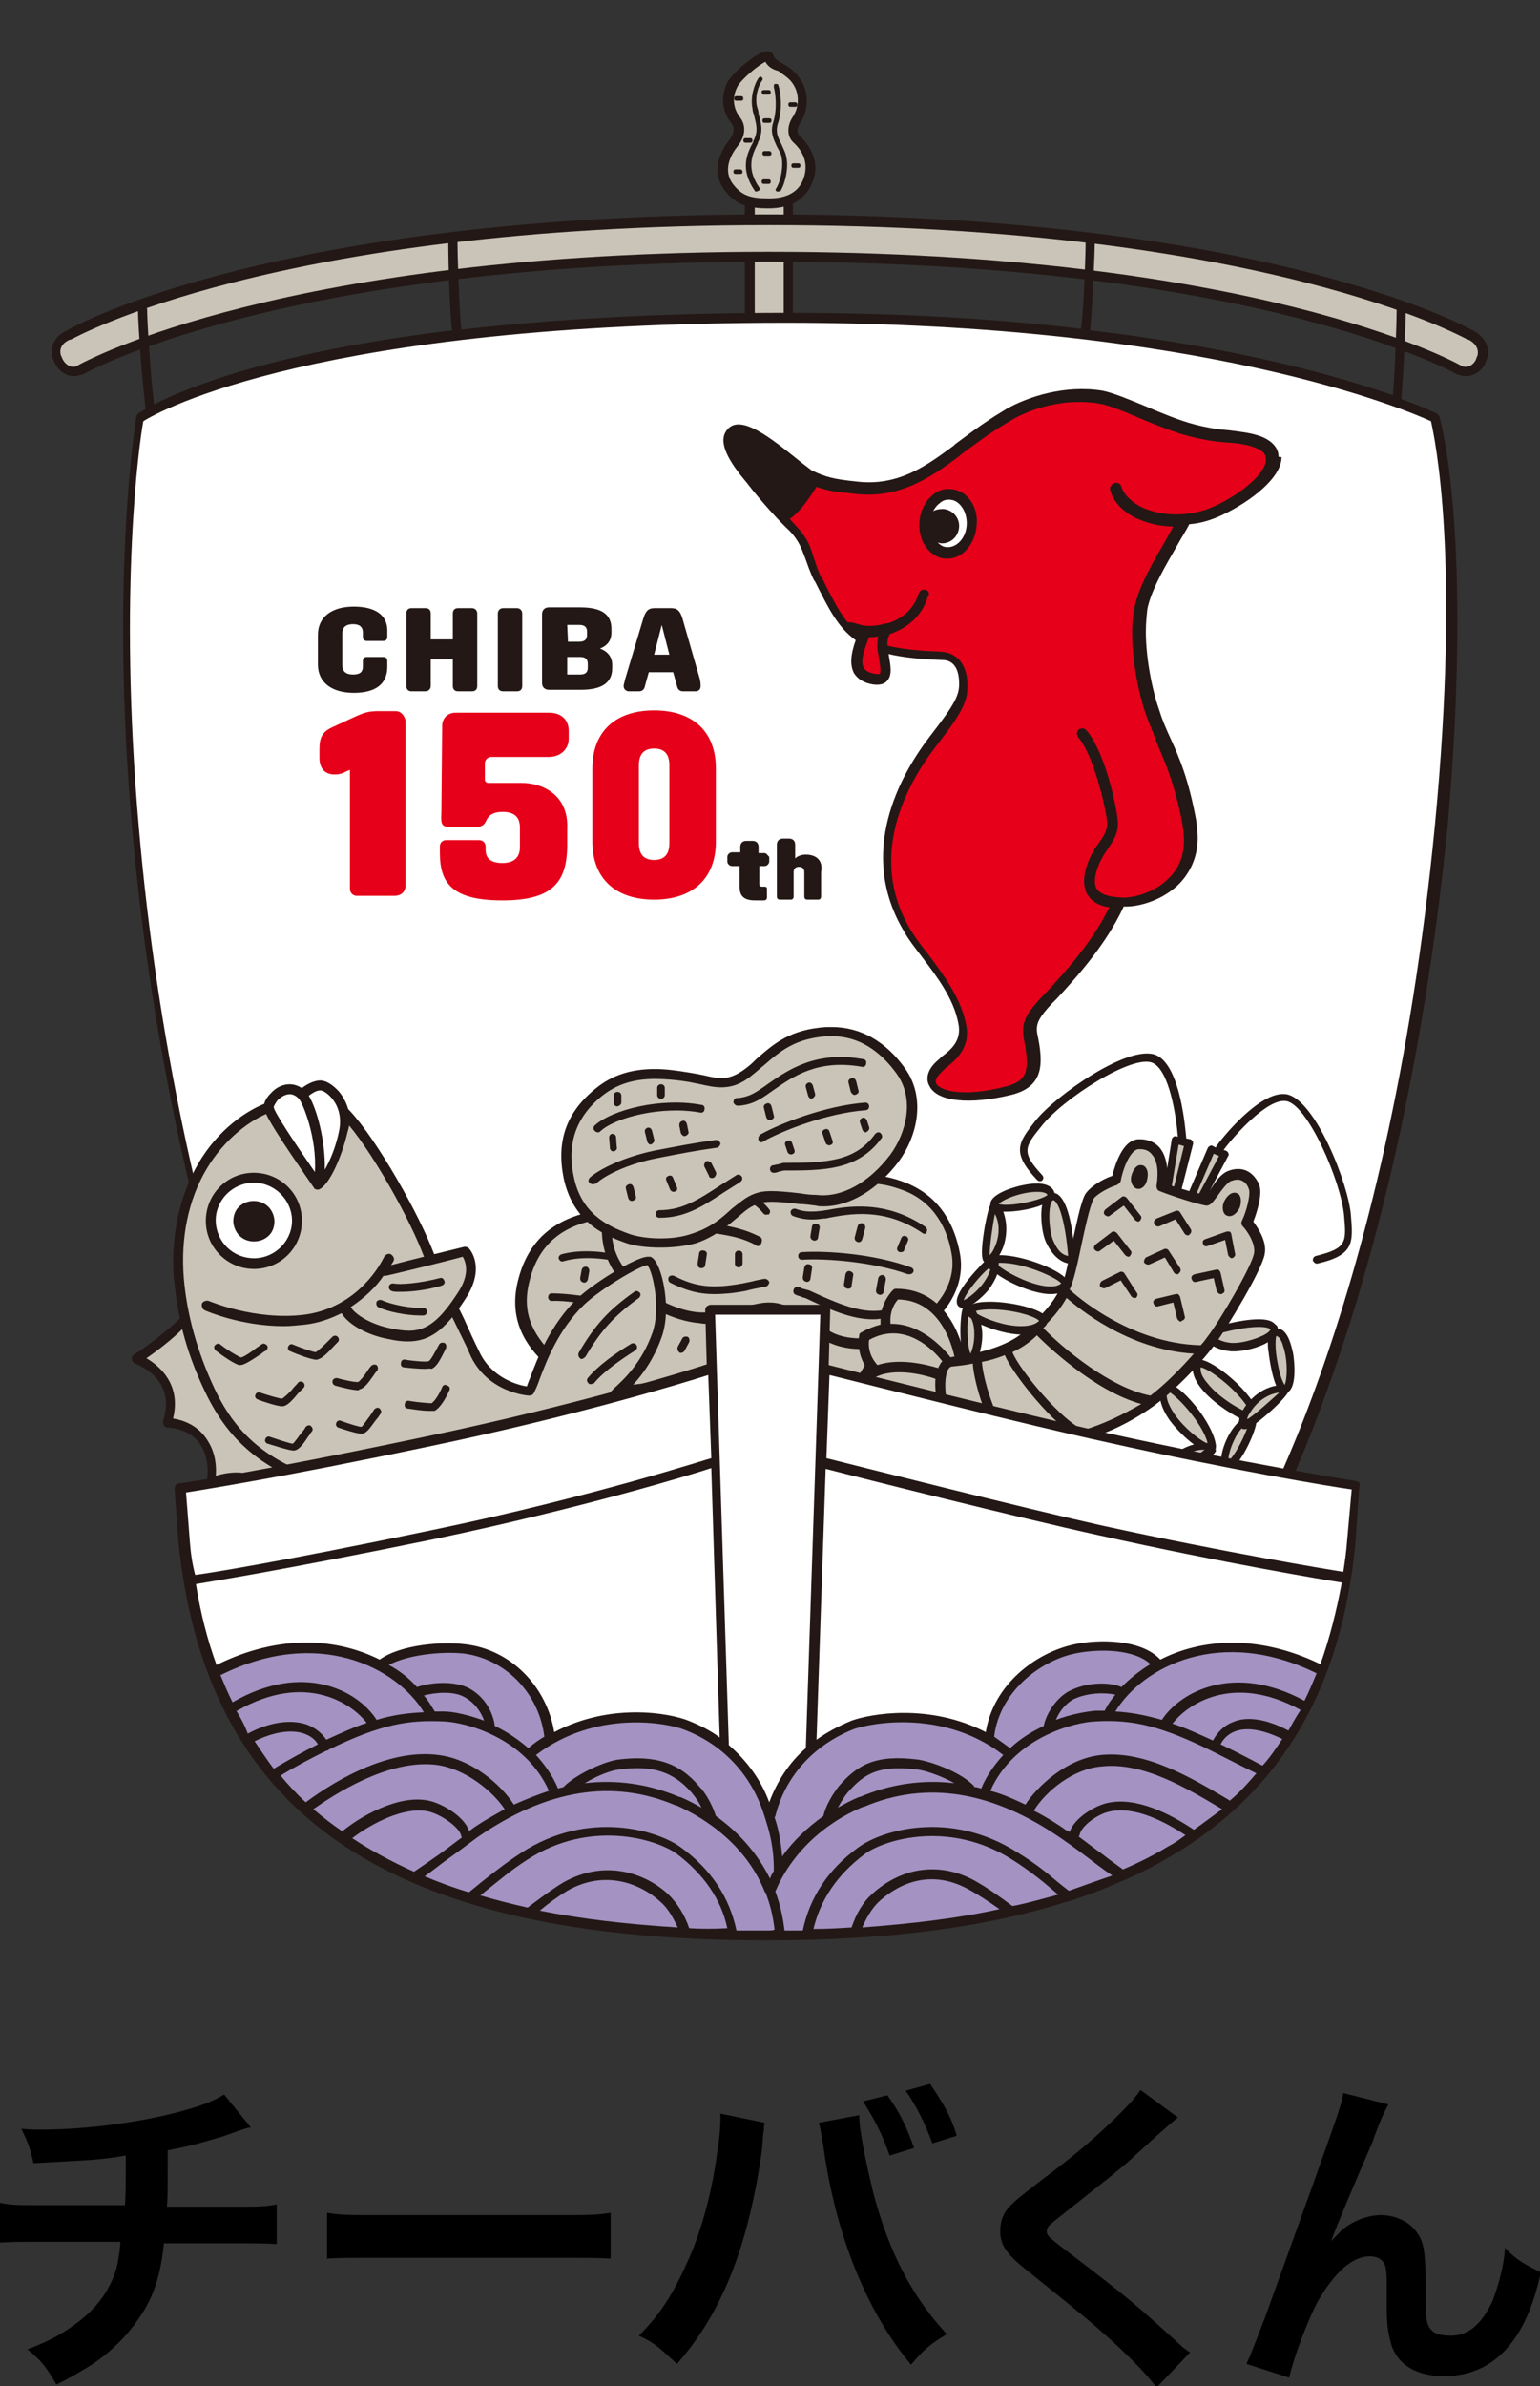 <svg xmlns="http://www.w3.org/2000/svg" xml:space="preserve" id="レイヤー_1" x="0" y="0" style="enable-background:new 0 0 202 312.7" version="1.1" viewBox="0 0 202 312.7"><rect x="0" y="0" width="202" height="312.7" fill="#333333" stroke="none"/><style>.st0{fill:#231815}.st1{fill:#c9c4b7}.st2{fill:#fff}.st4{fill:#a392c2}.st5{fill:#e60019}</style><path d="M97.7 26v14.9c0 .4.3.6.6.6h5.1c.4 0 .6-.3.6-.6V26c-1.5.5-5.7.3-6.3 0z" class="st0"/><path d="M99 26.6h3.8v14.6H99z" class="st1"/><path d="M193.2 43.3c-1.1-.6-27.8-15.1-92.1-15.2h-.2c-64.3 0-91 14.5-92.1 15.2-1.6.7-2.3 2.1-1.9 3.6l.1.2c.4 1.3 1.5 2.2 2.7 2.2.3 0 .7-.1 1-.2h.1c.2-.1 26-14.8 90.2-14.8s90 14.7 90.2 14.8h.1c.3.1.7.2 1 .2 1.2 0 2.4-.9 2.7-2.2l.1-.2c.4-1.4-.4-2.8-1.9-3.6z" class="st0"/><path d="M191.8 48c.8.3 1.7-.3 1.9-1.2l.1-.2c.2-.8-.2-1.6-1.2-2.1h-.1c-.3-.1-26.5-15-91.5-15h-.2c-65 0-91.2 14.9-91.5 15h-.1c-1 .4-1.5 1.2-1.2 2.1l.1.2c.3.9 1.2 1.5 1.9 1.2 1.2-.7 27.5-15 90.8-15 63.5 0 89.8 14.3 91 15z" class="st1"/><path d="M104.9 17.8c-.5-.4-.3-1.2.1-1.7 1-1.6 1.3-4.1-.3-6.1-.6-.8-1.4-1.3-2.1-1.7-.5-.3-1-.6-1.1-.9-.1-.4-.4-.7-.9-.7-1.2 0-4.5 2.8-5.2 4.1-.9 1.8-.7 3.8.5 5.3.7.8.1 1.8-.2 2.2-1.9 2.4-2.1 4.8-.6 6.7 1.3 1.7 2.8 2.3 5.6 2.3h.1c3 0 4.9-1.2 5.8-3.5.8-2 .2-4.2-1.7-6z" class="st0"/><path d="M100.4 8.1c-.9.4-3.2 2.3-3.7 3.3-1 2 0 3.5.3 3.9.9 1.1.8 2.5-.2 3.8-.9 1.1-2.1 3.2-.6 5.1 1.1 1.4 2.2 1.8 4.6 1.8h.1c2.4 0 3.9-.9 4.5-2.6s.2-3.3-1.3-4.7c-.9-.8-.9-2.2-.1-3.4s1-3.1-.2-4.6c-.5-.6-1.2-1-1.7-1.4-.8-.2-1.4-.6-1.7-1.2z" class="st1"/><path d="M99.2 25.1c-.1 0-.2 0-.2-.1-2-2.9-1-4.9-.2-6.4v-.1c.7-1.3.4-2.2.1-3.4-.1-.3-.2-.6-.2-.9-.3-1.4.2-3.1.8-4 .1-.1.3-.2.4-.1.1.1.2.3.1.4-.6.8-1 2.3-.7 3.5.1.3.2.6.2.9.3 1.2.7 2.3-.1 3.8v.1c-.7 1.4-1.6 3.2.2 5.8.1.1.1.3-.1.4-.2.1-.3.1-.3.1zm3.9-4.7c-.1-.5-.4-1-.6-1.5-.4-.8-.8-1.5-.5-2.6.7-2 .4-4.2.1-5.1 0-.2-.2-.2-.4-.2s-.2.2-.2.4c.2.8.5 2.8-.1 4.7-.4 1.3.1 2.2.5 3.1.2.4.5.8.6 1.3.3 1.3-.1 3.3-.7 4.2-.1.1-.1.3.1.4h.2c.1 0 .2 0 .3-.1.6-1 1.1-3.1.7-4.6zm1.2-7h-.6c-.2 0-.3.1-.3.3s.1.3.3.3h.6c.2 0 .3-.1.3-.3 0-.1-.1-.3-.3-.3zm.4 8h-.6c-.2 0-.3.1-.3.3 0 .2.1.3.3.3h.6c.2 0 .3-.1.3-.3s-.1-.3-.3-.3z" class="st0"/><path d="M100.2 12.4h.6c.2 0 .3-.1.3-.3s-.1-.3-.3-.3h-.6c-.2 0-.3.1-.3.3 0 .1.1.3.3.3zm-3 .2h-.6c-.2 0-.3.1-.3.3s.1.3.3.3h.6c.2 0 .3-.1.3-.3 0-.2-.1-.3-.3-.3zm1.2 5.5h-.6c-.2 0-.3.1-.3.3 0 .2.1.3.3.3h.6c.2 0 .3-.1.3-.3 0-.2-.1-.3-.3-.3zm2.4 5.4h-.6c-.2 0-.3.1-.3.3 0 .2.1.3.3.3h.6c.2 0 .3-.1.3-.3 0-.2-.1-.3-.3-.3zm-3.7-1.3h-.6c-.2 0-.3.1-.3.3 0 .2.1.3.3.3h.6c.2 0 .3-.1.3-.3 0-.1-.1-.3-.3-.3zm3.8-2.4h-.6c-.2 0-.3.1-.3.3 0 .2.1.3.3.3h.6c.2 0 .3-.1.3-.3 0-.1-.1-.3-.3-.3zm-.6-4.3c-.2 0-.3.1-.3.3s.1.3.3.3h.6c.2 0 .3-.1.3-.3s-.1-.3-.3-.3h-.6zm88.5 39.1c-.1-.2-.2-.3-.3-.4-.1 0-1.6-.8-4.7-1.9.3-3.2.6-10.1.6-12 0-.4-.3-.6-.6-.6-.4 0-.6.3-.6.6 0 1.8-.2 8.3-.5 11.5-6.9-2.4-20-6.2-39.7-8.5.3-3.3.6-10.1.6-11.8 0-.4-.3-.6-.6-.6-.4 0-.6.3-.6.6 0 1.7-.2 8.4-.6 11.6-10.8-1.3-23.6-2.1-38.4-2.1-17.4 0-31.5.9-42.9 2.2-.3-3.3-.5-10.1-.5-11.9 0-.4-.3-.6-.6-.6-.4 0-.6.3-.6.6 0 1.8.1 8.6.5 12C36 46.1 24.5 50.8 20.2 53c-.4-3.3-.9-10.7-.9-12.4 0-.4-.3-.6-.6-.6-.4 0-.6.3-.6.6 0 2 .6 10 1 12.9v.1c-.5.3-.8.5-.9.5-.1.1-.2.3-.3.4 0 .2-3.5 20.4-.6 53.7 4.6 53.5 22 96.9 30.4 106.2 2.7 3 13 3.8 23.8 4.7 3.4.3 7 .6 10.2.9 6.3.8 13.8 1.3 21.6 1.3h1.4c7.8 0 15.2-.4 21.5-1.3 19.8-2.3 29.9-4.6 32.6-7.7 3.8-4.2 10.1-15 16.2-32.7 5-14.3 11.6-38.4 14.9-71.5 3.3-37.8-.9-52.9-1.1-53.5z" class="st0"/><path d="M188.2 108.3c-6.2 63.7-24.8 96.8-30.8 103.4-3.7 4-24.9 6.5-31.8 7.3-6.3.8-13.6 1.2-21.4 1.2h-1.4c-7.7 0-15.1-.4-21.4-1.2-3.2-.4-6.8-.7-10.2-1-9.7-.8-20.6-1.7-23-4.3-6.8-7.5-25.1-48.4-30-105.4-2.7-31 .1-50.5.6-53.1C21 53.8 42 42.3 103.1 42.3c55.1 0 81.7 11.6 84.6 12.9.5 2.3 3.9 17.9.5 53.1z" class="st2"/><path d="M102.2 186.6c-2 0-3.7-.5-5.3-1.4-.7-.4-1.3-.8-1.8-1.1-3-1.9-3.8-2.4-5.4-2.4-.8 0-1.8.2-2.8.5-1.4.4-2.9.8-4.9.8-.5 0-1 0-1.6-.1-3.5-.4-7.2-2.6-8.7-4-1.7-1.6-5.2-5-3.8-10.9 1.2-5 4.2-7.9 9.2-9.1.8-.2 1.7-.3 2.6-.3 3 0 5.9 1.2 9.7 3.8.5.3.9.7 1.3 1 1.4 1.1 2.3 1.8 4 1.8.6 0 1.2-.1 1.9-.3h.1c2.3-.6 4.5-1.1 6.7-1.1 1.7 0 3.3.3 5 1 3.7 1.4 6.1 4.7 6.9 9.2.8 4.9-2.4 8.9-6 10.7-2.3 1.2-4.8 1.9-7.1 1.9z" class="st0"/><path d="M89.6 180.3h.2c1.9.1 3 .7 6 2.6.5.3 1.1.7 1.8 1.1 1.3.8 2.8 1.2 4.6 1.2 2.1 0 4.4-.6 6.7-1.8 3.1-1.6 6-5.1 5.3-9.4-.4-2.3-1.7-6.5-6.1-8.2-1.5-.6-2.9-.9-4.5-.9-2.1 0-4.2.5-6.4 1.1h-.1c-.8.2-1.5.3-2.2.3-2.2 0-3.5-1-4.8-2.1l-1.2-.9c-3.6-2.5-6.3-3.6-9-3.6-.7 0-1.5.1-2.3.3-4.5 1-7.2 3.7-8.2 8.1-1.1 4.5 1 7.3 3.4 9.7 1.3 1.3 4.7 3.3 7.9 3.6.5 0 1 .1 1.4.1 1.8 0 3.3-.4 4.6-.7 1-.2 2-.5 2.9-.5z" class="st1"/><path d="M88.8 168.6c-.1 0-.2 0-.3-.1-4.1-2.9-10.6-4.4-14.6-3.2-.3.1-.5-.1-.6-.3-.1-.3.1-.5.3-.6 4.2-1.2 11.1.3 15.4 3.4.2.2.3.5.1.7.1 0-.1.1-.3.1zm-6.3 3.2c-.1 0-.1 0 0 0-1-.1-2-.3-3.1-.5-2.5-.4-5.2-.9-7-.8-.3 0-.5-.2-.5-.5s.2-.5.5-.5c1.9 0 4.6.4 7.1.8 1.1.2 2.1.3 3 .5.3 0 .5.3.4.6 0 .2-.2.4-.4.4z" class="st0"/><path d="M76.6 168.1c-.4-.1-.5-.3-.5-.6l.2-1.1c.1-.3.3-.4.6-.4.3.1.4.3.4.6l-.2 1.1c-.1.3-.3.4-.5.4zm12.7 9.2c-.1 0-.2 0-.2-.1-.2-.1-.3-.4-.2-.7l.6-1.1c.1-.2.4-.3.7-.2.2.1.3.4.2.7l-.6 1.1c-.1.2-.3.3-.5.3zm23.6-.5c-1.8 0-3.5-.4-5-1.3-.7-.4-1.3-.8-1.8-1.1-2.9-1.8-3.7-2.3-5.3-2.3h-.1c-.8 0-1.7.2-2.6.5-1.3.4-3 .9-5.1.9-.4 0-.8 0-1.3-.1-3.5-.3-7.1-2.4-8.6-3.8-1.7-1.6-5.1-4.9-3.9-10.8 1-5 3.9-8 8.8-9.3.9-.2 1.8-.3 2.7-.3 2.9 0 5.7 1.1 9.4 3.7.5.3.9.6 1.3 1 1.3 1 2.3 1.8 3.9 1.8.6 0 1.2-.1 2-.3.5-.1 1-.3 1.4-.4 1.7-.5 3.4-1 5.2-1 1.5 0 3.1.3 4.9 1 4.8 1.9 6.5 6 7.1 9.2.9 4.7-2.3 8.8-5.9 10.7-2.2 1.2-4.8 1.9-7.1 1.9z" class="st0"/><path d="M100.8 170.7c2 0 3 .7 6 2.5.5.3 1.1.7 1.8 1.1 1.2.8 2.7 1.1 4.3 1.1 2.1 0 4.4-.7 6.7-1.9 3.1-1.7 6-5.2 5.2-9.3-.5-2.9-2.1-6.6-6.3-8.2-1.6-.6-3-.9-4.4-.9-1.7 0-3.2.4-4.9.9-.5.1-1 .3-1.5.4-.9.2-1.6.3-2.3.3-2 0-3.3-1-4.7-2l-1.2-.9c-3.5-2.4-6.1-3.4-8.7-3.4-.8 0-1.6.1-2.4.3-4.4 1.1-7 3.8-7.9 8.3-1 4.6 1.1 7.3 3.5 9.6 1.3 1.2 4.6 3.2 7.8 3.4h1.1c1.9 0 3.4-.4 4.8-.8 1.2-.2 2.1-.5 3.1-.5z" class="st1"/><path d="M100.5 159.2c-.2 0-.3-.1-.4-.2-2.4-3.2-11.2-4.8-13.8-4-.3.1-.5-.1-.6-.3-.1-.3.1-.5.3-.6 2.9-.9 12.1.7 14.9 4.4.2.2.1.5-.1.7-.1-.1-.2 0-.3 0zm-1.1 4.1c-.1 0-.2 0-.2-.1-1.9-1-3.3-1.2-5-1.5-.9-.1-1.7-.3-2.8-.6-3.4-.8-6.9-.8-8.6-.4-.3.1-.5-.1-.6-.4-.1-.3.1-.5.4-.6 1.7-.5 5.3-.6 9.1.3 1 .2 1.9.4 2.7.5 1.8.3 3.3.6 5.3 1.6.2.1.3.4.2.7-.1.4-.3.5-.5.5zm19.9 3.7h-.2c-4.8-1.7-11.1-2.1-13.9-1.9-.3 0-.5-.2-.5-.5s.2-.5.5-.5c3.1-.2 9.4.2 14.3 2 .3.1.4.4.3.6-.1.2-.3.3-.5.3zm2-5.3c-.1 0-.2 0-.3-.1-5-3.4-9.6-2.5-12.3-2-.3.1-.5.1-.7.1-1.9.3-2.9 0-3.6-.2-.1 0-.2-.1-.3-.1-.3-.1-.4-.3-.4-.6.1-.3.3-.4.6-.4.1 0 .2.1.3.1.6.2 1.4.4 3.1.2.2 0 .5-.1.7-.1 2.7-.5 7.7-1.4 13 2.2.2.2.3.5.1.7.1.1 0 .2-.2.2zm-6.8 11.2c-2.9 0-5.7-1.3-8.9-2.8-.1 0-.4-.1-.6-.2-.4-.1-.6-.2-.6-.2-.3-.1-.4-.4-.3-.7s.4-.4.7-.3c.1 0 .3.1.5.2.5.1.7.2.8.2 5.2 2.4 8.6 3.8 12.5 1.6.2-.1.5 0 .7.2.1.2 0 .5-.2.7-1.7.9-3.2 1.3-4.6 1.3zm-20.8-3.3c-2.1 0-3.8-.5-5.8-1.5-.2-.1-.3-.4-.2-.7.1-.2.4-.3.7-.2 2.9 1.5 5.1 1.7 9 1 .4-.1 1.1-.2 1.8-.4.6-.1.9-.2 1.1-.2.3 0 .5.2.6.4 0 .3-.2.5-.4.6-.1 0-.6.1-1 .2-.6.1-1.4.3-1.8.4-1.6.3-2.9.4-4 .4zm3.2-3.5c-.3 0-.5-.2-.5-.5v-1.2c0-.3.2-.5.5-.5s.5.2.5.5v1.2c0 .2-.2.5-.5.5zm21.3-2h-.2c-.3-.1-.4-.4-.3-.6l.5-1.2c.1-.3.4-.4.6-.3.3.1.4.4.3.6l-.5 1.2c0 .2-.2.3-.4.3zm-7 4.8c-.4-.1-.5-.3-.5-.6l.2-1.3c.1-.3.3-.5.6-.4.3.1.5.3.4.6l-.2 1.3c0 .3-.2.4-.5.4zm-5.4-.9c-.4-.1-.5-.3-.5-.6l.2-1.3c.1-.3.3-.5.6-.4.3 0 .5.3.4.6l-.2 1.3c0 .2-.2.4-.5.4zM92 166.2c-.4 0-.5-.3-.5-.6l.2-1.3c0-.3.3-.5.6-.4.3 0 .5.3.4.6l-.2 1.3c0 .2-.2.4-.5.4zm14.8-3.6c-.4-.1-.5-.3-.5-.6l.2-1.2c0-.3.3-.5.6-.4.3 0 .5.3.4.6l-.2 1.2c0 .2-.2.4-.5.4z" class="st0"/><path d="M112.6 162.8c-.4-.1-.5-.3-.5-.6l.4-1.5c.1-.3.3-.4.6-.4.3.1.4.3.4.6l-.4 1.5c-.1.3-.3.4-.5.4zm2.8 6.9c-.4-.1-.5-.3-.5-.6l.3-1.6c.1-.3.3-.4.6-.4.3.1.4.3.4.6l-.3 1.6c0 .2-.2.4-.5.4zm-28.8-6.2c-1.7 0-3.4-.2-4.5-.6-2.2-.8-6.7-2.3-8.1-8.2-1.1-5 .2-8.9 4.2-12.1 2.1-1.7 4.6-2.5 7.7-2.5 1.4 0 2.9.2 4.7.5.6.1 1.1.2 1.6.3.9.2 1.7.4 2.4.4.8 0 1.9-.2 3.5-1.5.4-.3.8-.7 1.1-1 2.4-2.1 4.5-3.9 9.2-4.2h.7c3.8 0 7.1 1.9 9.6 5.4 2.8 3.9 1.6 8.9-.8 12.2-2.8 3.7-6.4 5.9-9.9 5.9-.3 0-.7 0-1-.1-.8-.1-1.5-.2-2.1-.2-1.7-.2-2.8-.3-3.7-.3-.8 0-1.4.1-2.1.4-.8.3-1.5.9-2.3 1.6-1.3 1.1-2.9 2.5-5.4 3.4-1.7.5-3.6.6-4.8.6z" class="st0"/><path d="M85.9 141.4c-2.8 0-5 .7-6.9 2.2-3.5 2.8-4.7 6.4-3.7 10.8 1 4.5 4.1 6.2 7.2 7.3.8.3 2.3.6 4.1.6 1.2 0 2.8-.1 4.4-.7 2.4-.8 3.8-2.1 5-3.2.9-.7 1.7-1.4 2.6-1.8.9-.4 1.6-.5 2.6-.5.9 0 2.1.1 3.8.3.6.1 1.3.2 2.1.2 3.3.4 6.9-1.6 9.7-5.3 2.1-2.9 3.2-7.3.8-10.6-1.6-2.2-4.3-4.9-8.5-4.9h-.6c-4.2.3-6.1 1.9-8.4 3.9-.4.3-.8.7-1.2 1-1.5 1.3-2.8 1.8-4.3 1.8-.9 0-1.8-.2-2.7-.4l-1.5-.3c-1.8-.3-3.3-.4-4.5-.4z" class="st1"/><path d="M78.4 148.4c-.1 0-.3-.1-.4-.2-.2-.2-.2-.5 0-.7 2.3-2.1 8.8-3.7 14-2.7.3 0 .5.3.4.6 0 .3-.3.5-.6.4-4.9-.9-11.1.6-13.1 2.5-.1.1-.2.1-.3.1zm-.7 6.8c-.1 0-.3-.1-.4-.2-.2-.2-.1-.5.1-.7 1.4-1.2 4.6-2.7 8.4-3.5 3.2-.6 5.1-1 8.1-1.4.3 0 .5.2.6.4 0 .3-.2.5-.4.6-2.9.4-4.9.8-8 1.4-3.5.7-6.6 2.1-7.9 3.3-.3.1-.4.1-.5.1zm22.2-5.5c-.2 0-.4-.1-.4-.3-.1-.2 0-.5.2-.7 2.7-1.5 8.6-3.8 13.8-4.2.3 0 .5.2.5.5s-.2.5-.5.5c-5.1.4-10.9 2.7-13.4 4.1-.1.1-.2.1-.2.1zm-3.2-4.8c-.2 0-.4-.2-.5-.4 0-.3.1-.5.4-.6h.3c.6-.1 1.5-.2 2.9-1.2.3-.2.6-.4 1-.7 2.6-1.8 6.2-4.3 12.4-3.2.3 0 .5.3.4.6 0 .3-.3.5-.6.4-5.8-1-9 1.3-11.6 3.1-.3.2-.7.5-1 .7-1.6 1.1-2.6 1.2-3.3 1.3h-.4c.1 0 0 0 0 0zm4.8 8.8c-.3 0-.5-.2-.5-.5s.2-.5.5-.5c.1 0 .3-.1.5-.1.5-.1.6-.2.8-.2 5.7 0 9.4-.2 12-3.8.2-.2.5-.3.7-.1s.3.5.1.7c-3.1 4.2-7.6 4.2-12.8 4.2 0 0-.3.1-.5.1-.5.2-.6.2-.8.2zm-15 5.9c-.3 0-.5-.2-.5-.5s.2-.5.5-.5c2.9 0 5-1.3 7.9-3.2.5-.3 1.4-.9 1.9-1.2l.3-.2c.2-.1.5-.1.7.2.1.2.1.5-.2.7l-.3.2c-.5.3-1.4.9-1.9 1.2-3 2-5.2 3.3-8.4 3.3zm.2-15.6c-.3 0-.5-.2-.5-.5v-.9c0-.3.2-.5.5-.5s.5.2.5.5v.9c0 .3-.2.5-.5.5zm-5.7 1c-.3 0-.5-.2-.5-.5v-.9c0-.3.2-.5.5-.5s.5.2.5.5v.9c0 .2-.2.4-.5.5zm12.4 9.4c-.2 0-.4-.1-.4-.3l-.6-1.2c-.1-.2 0-.5.2-.7.2-.1.5 0 .7.2l.6 1.2c.1.2 0 .5-.2.7-.2.1-.3.1-.3.1zm18.7-10.9c-.2 0-.4-.2-.5-.4l-.3-1.2c-.1-.3.1-.5.4-.6s.5.1.6.4l.3 1.2c.1.3-.1.5-.5.6.1-.1.1 0 0 0zm-8.3 7.8c-.2 0-.4-.1-.5-.3l-.3-.9c-.1-.3 0-.5.3-.6s.5 0 .6.3l.3.9c.1.3 0 .5-.4.6.1 0 .1 0 0 0zM85.4 150c-.2 0-.4-.1-.5-.4l-.3-1.2c-.1-.3.1-.5.3-.6.3-.1.5.1.6.3l.3 1.2c.1.3-.1.5-.4.7.1 0 0 0 0 0zm-4.9.9c-.3 0-.5-.2-.5-.5l-.1-1.3c0-.3.2-.5.4-.5.3 0 .5.2.5.4l.1 1.3c.1.3-.1.5-.4.6zm2.4 6.5c-.2 0-.4-.1-.5-.4l-.3-1.2c-.1-.3.1-.5.4-.6s.5.1.6.4l.3 1.2c.1.3-.1.5-.5.6zm5.5-1.2c-.2 0-.4-.1-.5-.3l-.5-1.2c-.1-.3 0-.5.3-.6s.5 0 .6.3l.5 1.2c.1.3 0 .5-.4.6.1-.1 0 0 0 0zm1.4-7.3c-.2 0-.4-.2-.5-.4l-.2-1c0-.3.1-.5.4-.6s.5.1.6.4l.2 1c.1.2-.1.5-.5.6.1 0 .1 0 0 0zm11.2-2.1c-.2 0-.4-.1-.5-.4l-.3-1.2c-.1-.3.1-.5.4-.6s.5.1.6.4l.3 1.2c.1.3-.1.5-.5.6z" class="st0"/><path d="M106.5 144c-.2 0-.4-.1-.5-.4l-.3-1.1c-.1-.3.1-.5.3-.6.3-.1.5.1.6.3l.3 1.1c.1.3-.1.5-.4.7.1 0 .1 0 0 0zm2.3 6.1c-.2 0-.4-.1-.5-.3l-.4-1.2c-.1-.3 0-.5.3-.6s.5 0 .6.3l.4 1.2c.1.3 0 .5-.4.6.1 0 .1 0 0 0zm4.8-1.7c-.2 0-.4-.1-.5-.4l-.3-.9c-.1-.3.1-.5.3-.6.3-.1.5.1.6.3l.3.9c.1.3-.1.5-.4.7.1 0 .1 0 0 0zm-23.9 39c-3.1-3.6-6.2-4-7.9-4.3h-.4l.1-.1c1.2-1.1 3.8-3.5 5.3-7.8 1.1-3 .4-7.6-.6-9.5-.3-.6-.6-.9-.9-1H85c-1.6 0-7.2 3.5-9.3 5.5-3.5 3.4-5.2 7.8-6.1 10.2-.2.5-.4 1-.5 1.3-1.2-.2-4.7-1.1-6.3-4.7-.5-1-1.2-2.5-2-4.3-1.4-2.8-3.1-6.4-4.2-9.2-2.3-5.7-8.1-15.6-11.3-18.5-.2-.2-.6-.5-6.9-.5h-3.3c-2.6.9-6.5 3.5-9.1 8-2.5 4.3-3.6 9.6-3.2 15 .2 1.8.4 3.5.8 5.3-1.3 1.3-4.6 3.9-6 4.7-.2.1-.4.4-.3.6 0 .3.2.5.4.6.2.1 5.5 1.9 3.7 7.5-.1.2 0 .4.1.6.1.2.3.3.5.3 0 0 3 0 4.4 2.4 1.3 2.2.7 4.7.7 4.7-.1.2 0 .5.2.7s.5.2.7.1c0 0 3.4-1.6 5.5 0 2.2 1.6 2.3 3.7 2.3 3.8 0 .2.1.4.3.5s.4.1.6 0c0 0 2.7-1.5 4.7-.6 2.1.8 2.7 2 2.7 2 .1.2.3.3.5.4h.1c.2 0 .4-.1.5-.3.7-1 2.9-3.4 5-4h.6c9.1 0 17.2-4.4 20.1-6.1 1.1 1.1 4.8 4.3 10.9 5.8.8.2 1.7.3 2.7.3 2.5 0 4.8-.6 6.3-1.6.8-.6 1.6-1.2 1.7-2.2.1-1.5-.7-3-2.8-5.6z" class="st0"/><path d="M44.6 199.2c-.5-.5-1.4-1.3-2.8-1.8-1.8-.7-3.9-.1-5 .3-.3-1-.9-2.6-2.7-3.8-1.9-1.4-4.4-.9-5.8-.5.1-1.1 0-2.9-1-4.5-1.3-2.2-3.4-2.8-4.6-3 1.1-4.5-1.8-6.9-3.5-7.9 1.5-1 3.5-2.6 4.7-3.8.7 2.8 1.7 5.5 3 8.2 3.3 6.9 8 10.6 16.9 13.3 1.2.4 2.5.6 3.8.8-1.3.8-2.4 2-3 2.7z" class="st1"/><path d="M90 193.9c-1.3.9-3.3 1.4-5.6 1.4-.9 0-1.7-.1-2.4-.2-6.9-1.7-10.6-5.8-10.6-5.8-.2-.2-.6-.3-.8-.1-2.3 1.5-10.6 6.2-19.9 6.2-2.3 0-4.5-.3-6.5-.9-8.6-2.6-13-6-16.1-12.6-2.2-4.7-3.6-9.6-4-14.5-.4-5.2.6-10.2 3-14.2 2.3-3.9 5.8-6.5 8.3-7.4h2.9c4.8 0 5.9.2 6.1.2 3.2 2.9 8.7 12.4 10.9 17.9 1.1 2.9 2.9 6.5 4.3 9.3.8 1.7 1.6 3.2 2 4.2 2.2 5.1 7.6 5.5 7.8 5.5s.5-.1.6-.3c.2-.4.5-1 .8-1.9.9-2.4 2.5-6.5 5.8-9.7 2.2-2.1 7.3-5.1 8.3-5.2.7.7 1.8 5.6.7 8.8-1.4 4-3.8 6.2-5 7.3-.7.7-1.1 1-.9 1.6.2.7.9.7 1.8.9 1.6.2 4.3.5 7.1 3.8 1.8 2.1 2.6 3.6 2.5 4.4 0 .5-.4.8-1.1 1.3z" class="st1"/><path d="M44.5 143.1c-.8-.9-1.7-1.5-2.5-1.5-.9 0-1.9.6-2.4 1-.5-.3-1-.5-1.6-.5-.9 0-1.8.4-2.5 1.2-.6.6-.9 1.2-.9 1.8 0 1.2 4.7 7.8 6.6 10.6 0 .1.1.1.1.1.1 0 .1.1.2.1h.3c1.4-.5 3.1-4.5 3.8-7.6.6-1.8.1-3.7-1.1-5.2z" class="st0"/><path d="M36.4 144.2c.5-.5 1.1-.8 1.6-.8.4 0 .8.2 1.1.5l.1.1c.5.5 2.4 5.1 2.1 9.6-2.7-3.9-5.3-7.8-5.4-8.5 0-.1.2-.5.5-.9zm8.1 3.9c-.4 2.1-1.2 4-1.9 5.2.1-3.9-1.1-8.1-2.1-9.7.4-.3 1-.7 1.5-.7.3 0 .9.3 1.5 1s1.4 2.1 1 4.2z" class="st2"/><path d="M33.3 166.3c-3.4 0-6.2-2.7-6.3-6.1-.1-3.5 2.6-6.4 6.1-6.5s6.4 2.6 6.5 6.1-2.6 6.4-6.1 6.5h-.2z" class="st0"/><path d="M33.3 155h-.2c-2.7.1-4.9 2.4-4.8 5.1.1 2.7 2.3 4.8 5 4.8h.2c2.7-.1 4.9-2.4 4.8-5.1-.1-2.6-2.3-4.8-5-4.8z" class="st2"/><path d="M33.3 162.7c-1.5 0-2.6-1.1-2.7-2.6 0-.7.2-1.4.7-1.9s1.2-.8 1.9-.8h.1c1.5 0 2.6 1.1 2.7 2.6 0 .7-.2 1.4-.7 1.9s-1.2.8-2 .8zm-1.8 16.2h-.1c-.6-.1-2.2-1.2-3.1-1.9-.2-.2-.3-.5-.1-.7.2-.2.5-.3.7-.1 1 .8 2.4 1.6 2.7 1.7.3 0 1.5-.8 2.1-1.3.2-.1.4-.3.6-.4.2-.2.5-.1.7.1.2.2.1.5-.1.7-.2.1-.4.2-.6.4-1.5 1-2.3 1.5-2.8 1.5zm10-.7c-.6 0-2.5-.7-3.4-1.1-.3-.1-.4-.4-.3-.6.1-.3.4-.4.6-.3 1.2.5 2.7 1 3 1 .3-.1 1.3-1.1 1.8-1.6l.4-.4c.2-.2.5-.2.7 0s.2.5 0 .7l-.4.4c-1 1.1-1.7 1.8-2.4 1.9.1 0 0 0 0 0zm-4.5 6.1c-.6 0-2.5-.6-3.2-.9-.3-.1-.4-.4-.3-.6.1-.3.4-.4.6-.3 1.2.4 2.6.8 2.9.8.2-.1 1-.8 1.4-1.3.2-.3.5-.5.7-.8.2-.2.5-.2.7 0s.2.5 0 .7l-.7.7c-.9 1.1-1.5 1.7-2.1 1.7zm1.5 5.8c-.6 0-2.7-.7-3.4-.9-.3-.1-.4-.4-.3-.6.1-.3.4-.4.6-.3 1.2.4 2.7.9 3 .9.2-.1.8-1 1.2-1.5.2-.2.4-.5.5-.7.2-.2.5-.3.7-.1s.3.5.1.7-.3.5-.5.7c-.7 1.1-1.3 1.8-1.9 1.8zm8.5-7.9c-.7 0-2.3-.4-3-.6-.3-.1-.4-.3-.4-.6.1-.3.3-.4.6-.4 1.1.3 2.5.6 2.8.5.2-.1.8-.8 1.1-1.3.2-.3.4-.6.6-.8.2-.2.5-.2.7-.1.2.2.2.5.1.7-.2.2-.4.5-.6.8-.7 1-1.2 1.6-1.8 1.7 0 .1-.1.1-.1.1zm.5 5.7c-.7 0-2.2-.5-3.1-.8-.3-.1-.4-.4-.3-.6.1-.3.4-.4.6-.3 1.1.4 2.4.8 2.7.8.2-.1.7-.9 1.1-1.4l.6-.9c.2-.2.5-.3.7-.1s.3.5.1.7c-.2.3-.4.6-.6.8-.8 1.1-1.2 1.7-1.8 1.8.1 0 .1 0 0 0zm8.3-8.5c-.8 0-2-.1-2.8-.2-.3 0-.5-.3-.4-.6 0-.3.3-.5.6-.4 1.2.2 2.7.3 3 .2s.8-1.1 1.4-2.2c.1-.2.4-.3.7-.2.2.1.3.4.2.7-.8 1.6-1.2 2.4-1.9 2.7-.3-.1-.5 0-.8 0zm.4 5.5c-.8 0-2-.2-2.7-.3-.3 0-.5-.3-.4-.6 0-.3.3-.5.6-.4 1.2.2 2.7.3 2.9.3.2-.1.8-.7 1.4-2.1.1-.3.4-.4.7-.2.3.1.4.4.2.7-.3.7-1.1 2.2-1.9 2.6h-.8zm5.3-21.3c-.2-.2-.4-.2-.6-.2-2 .5-7.4 1.8-9.6 2.4.1-.2.2-.3.3-.5.2-.3 0-.7-.3-.9s-.7 0-.9.3c-1.6 3.2-5.1 6.9-10.5 7.6-6.4.8-12.5-1.8-12.5-1.8-.3-.1-.7 0-.9.3-.1.3 0 .7.3.9.2.1 4.8 2.1 10.4 2.1.9 0 1.8-.1 2.8-.2 1.8-.2 3.4-.8 4.8-1.5.9 1.5 3.4 2.9 6.2 3.4.9.2 1.7.3 2.5.3 2.7 0 4.8-1.3 7.5-5.5 2.8-4.2.6-6.6.5-6.7z" class="st0"/><path d="M60 169.5c-3.3 5.1-5.3 5.3-8.7 4.6-2.6-.5-4.7-1.8-5.3-2.8 1.8-1.2 3.3-2.6 4.3-4.1h.3c.1 0 7.2-1.7 10.1-2.5.4.7 1 2.3-.7 4.8z" class="st1"/><path d="M52.5 169.3c-.5 0-.9 0-1.1-.1-.3-.1-.4-.3-.4-.6.1-.3.3-.4.6-.4.8.2 3.4 0 6.1-.7.3-.1.5.1.6.4.1.3-.1.5-.4.6-2 .6-4 .8-5.4.8zm2.6 3.1c-1.8 0-4.3-.5-5.5-1.1-.2-.1-.3-.4-.2-.7.1-.2.4-.3.7-.2 1 .5 3.7 1.1 5.4 1 .3 0 .5.2.5.5s-.2.5-.5.5h-.4zm21.2 5.7c-.1 0-.2 0-.2-.1-.2-.1-.3-.4-.2-.7 2.1-3.6 3.9-5.6 7.3-8 .2-.2.5-.1.7.1.2.2.1.5-.1.7-3.3 2.4-5 4.3-7 7.7-.2.2-.4.3-.5.3zm1.2 3.3c-.1 0-.2 0-.3-.1-.2-.2-.3-.5-.1-.7 1.3-1.6 3.7-3.3 5.7-4.5.2-.1.5-.1.7.2.1.2.1.5-.2.7-1.9 1.2-4.2 2.8-5.4 4.3-.1 0-.3.1-.4.1zm82 8.1c-.3-3-4.7-8.2-6.4-8.2-.4 0-.7.2-.8.6-.4 1.2 0 2.6 1.1 4.2.9 1.2 2.1 2.4 3.2 3.2-2.2.6-4.5 2.5-4.6 3.6 0 .4.2.8.7.9h.3c1.5 0 5.8-2.4 6.4-3.5l.1-.1c-.1-.3 0-.4 0-.7z" class="st0"/><path d="M154.1 185.4c-.6-.9-1.3-2.1-1-3.1 1 .3 4.6 4.1 5.3 6.8h-.2c-1-.5-2.8-1.9-4.1-3.7zm3.6 4.6h.3c-1 .8-3.8 2.5-5 2.6.4-.7 2.8-2.6 4.7-2.6z" class="st1"/><path d="M165.2 185.5c-.8-3-6.1-7.3-7.8-7.3-.5 0-.8.3-.9.7-.2.9.2 2 1.1 3.1 1.3 1.6 3.6 3.2 5.3 4-1.8 1.3-2.9 4.4-2.7 5.7.1.9.7 1 .8 1s.2 0 .3-.1c1.3-.5 3.3-4.6 3.5-6.2.1-.1.2-.1.2-.2.1-.2.3-.4.2-.7z" class="st0"/><path d="M158.4 181.3c-.7-.8-1-1.5-.9-2.1 1.3.2 5.6 3.6 6.6 6.1-1.2-.4-4.1-2-5.7-4zm2.7 10.2c0-.5.2-1.6.8-2.8.5-1.1 1.2-1.9 1.9-2.2-.3 1.3-1.8 4.3-2.7 5z" class="st1"/><path d="M169.6 177.3c-.4-1.9-1-3.1-2-3.2 0-.2-.1-.4-.3-.5-.4-.5-1.1-.7-2.2-.7-2.5 0-6.2 1.1-6.9 1.4-.2.1-.4.3-.3.6 0 .1.4 1.9 3.6 2.2h.4c1.1 0 3.1-.4 4.4-1.2 0 .4 0 .8.1 1.3 0 0 .3 2.8 1 4.4-2.4.4-4.2 2.5-4.7 3.9-.4 1 0 1.5.2 1.7.1.1.2.1.4.1.9 0 5-3.6 5.7-4.9 1.1-.8.8-4 .6-5.1z" class="st0"/><path d="M161.6 176c-1.5-.1-2.2-.7-2.5-1 1.9-.6 4.4-1.1 6-1.1 1.1 0 1.4.2 1.5.3s.1.1 0 .1c-.3.7-3.1 1.7-4.8 1.7h-.2zm6 2.7c-.4-1.9-.3-3.3-.2-3.6.3 0 .7.5.9 1.3.7 2 .5 4.6.2 5.1-.2-.3-.6-1.1-.9-2.8zm-4 7.3c0-.2.1-.5.4-.9.7-1.2 2.1-2.4 3.8-2.6-1.1 1-3.3 3-4.2 3.5z" class="st1"/><path d="M138.5 156.4c-.1 0-.1 0-.2-.1-.1-.5-.7-1.2-2.3-1.2-2 0-6.1 1.2-6.1 2.7v.1c-.2.4-.4 1.2-.7 2.7-.8 4.6-.2 4.8.1 4.9.1 0 .2.1.3.1.6 0 1.2-.5 1.7-1.5.7-1.4 1-3.4.3-5.3h.3c1.3 0 3.4-.3 4.8-.9-.3 1.6 0 4 .6 5.1 1.2 2.4 2.7 2.6 3.1 2.6h.2c.2 0 .4-.3.4-.5-.1-2.3-.6-7.9-2.5-8.7z" class="st0"/><path d="M130.4 163.6c-.2.5-.5.8-.6.9 0-1.1.4-4 .7-5.4.8 1.5.5 3.3-.1 4.5zm1.5-5.7c-.5 0-.8-.1-.9-.1.5-.6 3-1.6 5-1.6.3 0 1.2 0 1.4.4-.5.5-3.4 1.3-5.5 1.3zm6.3 4.8c-.6-1.2-.8-4.4-.2-5.3l.1-.1h.1c.8.3 1.6 3.4 1.9 7.3-.6-.1-1.3-.5-1.9-1.9z" class="st1"/><path d="M177.2 159.3c-.3-4.1-4.7-15.3-8.5-15.9-3.5-.5-8.7 6.1-9.2 6.9v.1l-.4-.2c-.1-.1-.3-.1-.4 0-.1 0-.2.1-.3.3l-2.4 5.6c-.3-.1-.7-.2-1-.3l1.5-5.9c0-.1 0-.3-.1-.4-.1-.1-.2-.2-.3-.2l-.5-.1c-.1-1-.7-9.4-3.9-10.9-3.5-1.6-13.3 5.3-15.9 8.6-2.2 2.8-3.2 4.1.2 7.7.1.1.2.2.4.2.1 0 .2 0 .3-.1.2-.2.2-.5 0-.7-2.8-3-2.3-3.7-.1-6.4 2.8-3.6 12-9.5 14.6-8.3 2.2 1 3.1 7.1 3.3 9.7l-.2-.1c-.1 0-.3 0-.4.1-.1.1-.2.2-.2.3l-.6 3.8c-.1-1-.4-2-1-2.7s-1.5-1.1-2.6-1.1h-.1c-2.2 0-3.2 3.6-3.5 4.8-1.5.5-3.1 1.6-3.6 2.5-.6 1.2-1.1 3.8-1.7 6.5-.5 2.3-.9 4.6-1.4 5.5-.9 1.8-1.5 2.7-4.5 5.6-2.1 2-5.3 2.9-8.2 3.4-.4-2.1-2.4-8.7-8.9-8.7h-.1c-.2 0-.3.1-.4.2-.1.1-1.7 1.7-1.6 4.2v.3c-.8.2-1.6.5-2.5 1-.2.1-.3.2-.3.4 0 .1-.5 2.3 1.1 4.5-1.3.8-2.1 1.9-2.5 3.5v.4c0 .1.8 2.4 3.1 3.6-.5.7-.9 1.6-1.2 2.6-.1.2 0 .4.1.5s1.3 2.1 3.9 2.5c-.2.8-.2 1.7-.1 2.7 0 .2.1.4.3.5.1 0 1.5.9 3.3.9.6 0 1.3-.1 2.1-.4 2.4-.9 4.2-3.2 5.4-7 1.4.3 3.3.4 6 .4h.5c5.7 0 11-1.6 16-5 3.4-2.3 7.2-6.5 8.8-8.7 1.3-1.8 6.1-9.6 6.4-11.7.3-1.7-1-3.5-1.5-4.2.5-1.3 1.3-3.8.7-5s-1.5-1.9-2.7-1.9c-.5 0-.9.1-1.4.3-.9.4-1.6 1.4-2.1 2.2-.1.1-.1.2-.2.3l2.4-4.5c.1-.1.1-.3 0-.4 0-.1-.1-.2-.3-.3l-.3-.1c1.5-2 5.8-6.8 8.2-6.4 2.8.4 7.2 10.5 7.6 15 .3 3.5.4 4.3-3.7 5.3-.3.1-.4.3-.4.6.1.2.3.4.5.4h.1c4.8-1.1 4.7-2.7 4.4-6.3z" class="st0"/><path d="M117.8 170.3c5.4.1 7 5.7 7.4 7.5-.2 0-.3 0-.5.1-.8-1-3.8-4.5-7.9-4.4v-.2c-.1-1.5.6-2.6 1-3z" class="st1"/><path d="M114 175.6c4.7-2.6 8.5 1.4 9.6 2.8-.2.2-.3.4-.4.6-.1.1-.1.2-.1.3-1.4-.4-5-1.4-8-.4-1.2-1.3-1.2-2.7-1.1-3.3zm-1.4 7.6c.4-1.3 1.1-2.2 2.2-2.7 2.7-1.4 6.8-.2 7.9.2-.1 1.2.1 2.7.4 3.9-3.1 1.7-5.6 2.2-7.6 1.5-1.9-.7-2.7-2.3-2.9-2.9zm5 8.2c-1.7-.2-2.7-1.2-3.1-1.7.3-.9.7-1.6 1.1-2.2.6.2 1.2.2 1.8.2 1.8 0 3.8-.6 6.1-1.9.1.3.3.6.4.9.3.4.5.7.8 1-2.6 2.7-5 3.9-7.1 3.7zm4.7 3.7c-1.7.7-3.4 0-4-.3-.1-.8 0-1.5.1-2.1 2.3-.1 4.8-1.5 7.4-4.1.3.2.6.3 1 .5-1.1 3.2-2.6 5.3-4.5 6zm32.3-45.1.7.2-1.3 5.3c-.1 0-.2-.1-.3-.1l.9-5.4zM125 186c-.8-1.1-1.4-4.8-.7-6.4.2-.4.4-.5.5-.5.9-.1 1.9-.2 2.8-.4.1 1.9 1.4 7 3.4 9.7-4.3-.3-5.1-1-6-2.4zm9.6 2.5h-.5c-.6 0-1-.1-1.5-.2-2.1-2.1-3.7-7.8-3.8-9.8h-.1c1.1-.2 2.1-.5 3.1-.9.9 2.2 5.6 8.2 8.8 10.3-2 .4-3.9.6-6 .6zm7.6-1.1c0-.1 0 0 0 0-2.7-.9-8.6-8-9.4-10.2 1.1-.5 2-1.1 2.9-1.9l.3-.3c1.2 1.2 7.5 7.3 13.7 9-2.6 1.5-4.9 2.6-7.5 3.4z" class="st1"/><path d="M150.9 182.9c-5.2-1-11.4-6.1-14.1-8.9 1.8-1.8 2.4-2.7 3.1-3.9 1.4 1.2 8 6.8 16.7 7.3-1.6 1.8-3.6 3.9-5.7 5.5z" class="st1"/><path d="M159.8 156.6c.4-.6 1.1-1.5 1.6-1.8.3-.1.6-.2.9-.2.8 0 1.3.6 1.5 1.2.3.6-.3 3-.9 4.2-.1.2-.1.5.1.7.5.5 1.7 2.2 1.5 3.5-.2 1.6-4.6 9.1-6.2 11.1-.2.3-.5.7-.9 1.1l.1-.1c-9.3-.2-16.6-6.7-17.2-7.3.5-1 1-3.2 1.5-5.6.5-2.4 1.1-5.1 1.6-6.2.2-.5 1.8-1.5 3.1-1.9.2-.1.4-.3.5-.5.3-1.7 1.3-4.2 2.4-4.2h.1c.7 0 1.2.2 1.6.7.7.8.9 2.2.6 4.1 0 .3.1.6.4.7.2.1 4.3 1.6 6.1 1.9h.1c.5 0 .9-.6 1.5-1.4z" class="st1"/><path d="M157.3 156.4c-.1 0-.2 0-.3-.1l2.2-5.1.7.3-2.6 4.9z" class="st1"/><path d="M150.5 154.4c-.1.9-.7 1.5-1.3 1.4s-1-.9-.8-1.7.7-1.5 1.3-1.4c.6 0 1 .8.8 1.7zm12.1 3.9c-.4.8-1.1 1.3-1.7 1-.5-.2-.7-1.1-.3-1.9.4-.8 1.1-1.3 1.7-1 .5.2.6 1.1.3 1.9zm-6.8 3.6c-.2 0-.3-.1-.4-.2l-1.2-1.9-2.1.9c-.3.1-.5 0-.7-.3-.1-.3 0-.5.3-.7l2.5-1c.2-.1.5 0 .6.2l1.4 2.2c.1.2.1.5-.2.7 0 .1-.1.1-.2.1zm-6.5-1.8c-.1 0-.3-.1-.4-.2l-1.5-1.9-1.8 1.3c-.2.2-.5.1-.7-.1-.2-.2-.1-.5.1-.7l2.1-1.6c.2-.2.5-.1.7.1l1.8 2.3c.2.2.1.5-.1.7 0 0-.1.1-.2.1zm-.5 10c-.2 0-.3-.1-.4-.2l-1.4-2.1-2 1c-.2.1-.5 0-.7-.2-.1-.2 0-.5.2-.7l2.4-1.2c.2-.1.5 0 .6.2l1.6 2.5c.2.2.1.5-.1.7h-.2zm12.8-5.2c-.2 0-.4-.2-.5-.4l-.4-2-2.3.8c-.3.1-.5 0-.6-.3s0-.5.3-.6l2.8-1h.4c.1.1.2.2.2.3l.5 2.6c.1.2-.1.5-.4.6zm-7.2 2.1c-.2 0-.3-.1-.4-.2l-1.2-2-2 .9c-.2.1-.5 0-.7-.2-.1-.2 0-.5.2-.7l2.4-1.1c.2-.1.5 0 .6.2l1.5 2.3c.1.2.1.5-.2.7 0 .1-.1.1-.2.1zm-6.4-2.3c-.1 0-.3-.1-.4-.2l-1.5-1.9-1.8 1.3c-.2.2-.5.1-.7-.1-.2-.2-.1-.5.1-.7l2.1-1.6c.2-.2.5-.1.7.1l1.8 2.3c.2.2.1.5-.1.7 0 .1-.1.1-.2.1zm12.1 4.9c-.2 0-.4-.2-.5-.4l-.4-1.7-2.3.5c-.3.1-.5-.1-.6-.4-.1-.3.1-.5.4-.6l2.8-.6c.3-.1.5.1.6.4l.5 2.2c.1.3-.1.5-.4.6h-.1zm-5.2 3.6c-.2 0-.4-.2-.5-.4l-.5-2.1-2 .5c-.3.1-.5-.1-.6-.4-.1-.3.1-.5.4-.6l2.5-.6c.3-.1.5.1.6.4l.6 2.5c.1.3-.1.5-.4.6 0 .1-.1.1-.1.1zm-14.8-5.2c-.5-1.4-5.8-3.5-8.9-3.5-.5 0-1 .1-1.4.2-.3.1-.5.3-.5.5-.2.2-.6.5-.9.9-.1.1-3 3.1-2.9 4.5 0 .5.3.8.8.8.9 0 2.4-1.2 3.4-2.4.5-.7.9-1.4 1.1-2 1.8 1.3 5 2.6 7 2.6.9 0 1.6-.2 2.1-.7.3-.2.4-.6.2-.9zm-13.9 3v-.5z" class="st0"/><path d="M128.8 168.4c-.9 1.1-1.9 1.8-2.4 2 .3-1 2.2-3.3 3.3-4.2l.2.2c-.2.7-.7 1.5-1.1 2zm9 .2c-2.2 0-5.4-1.6-6.8-2.7v-.4h.3c3.1 0 7.4 2 7.9 2.7-.4.3-.8.4-1.4.4z" class="st1"/><path d="M137.3 172.7c-.6-1.2-4.8-2.1-7.4-2.1-1.1 0-1.9.1-2.6.4-.1-.1-.2-.1-.4-.1s-.4.1-.6.5c-.4 1-.6 5.7.4 6.9.2.3.5.3.6.3.5 0 .9-.4 1.2-1.3.3-1 .5-2.4.2-3.7 1.6.7 3.7 1.3 5.3 1.3 1.4 0 2.5-.4 3.2-1.2.2-.3.2-.6.1-1z" class="st0"/><path d="M127.8 174.9c0 1.2-.3 2.1-.5 2.5-.4-.8-.5-3.5-.3-4.9.1.1.3.2.4.3.3.6.4 1.3.4 2.1zm6.1-1.1c-2.1 0-4.5-.9-5.7-1.6-.1-.1-.1-.3-.2-.4.5-.1 1.1-.2 1.9-.2 2.9 0 5.9.9 6.4 1.5-.5.5-1.3.7-2.4.7z" class="st1"/><path d="M177.9 194.1c-.1 0-14.6-2.3-32.7-6.3-10.7-2.4-31.8-7.7-36.5-8.9l.2-7.2c0-.2-.1-.3-.2-.5-.1-.1-.3-.2-.5-.2h-15c-.2 0-.3.1-.5.2-.1.1-.2.3-.2.5l.2 7.1c-2 .7-16.9 5.3-37 9.5-23.3 4.9-32.1 6.1-32.2 6.1-.3 0-.6.3-.6.7l.5 7c2 19.4 9.9 33 24.3 41.4 12.3 7.2 29.6 10.8 52.9 10.8 15.7 0 28.8-1.7 39.4-5.1h.1c2.5-.8 4.9-1.7 7.1-2.7.1 0 .2-.1.3-.1 2.2-1 4.2-2 6.2-3.2 14.5-8.6 22.3-22 24.1-41.1l.5-7.3c.2-.3 0-.6-.4-.7z" class="st0"/><path d="m107.6 172.3-1.9 56.8c-2.2 1.9-3.8 4.4-4.8 7.1-1.1-3-3-5.5-5.3-7.5l-1.8-56.4h13.8zM24.9 202l-.5-6.4c2.3-.4 11.7-1.8 31.7-6 19.3-4 33.7-8.4 36.8-9.4l.4 10.9c-.2 0-15.3 5-36.5 9.4-20.6 4.3-29.6 5.7-31.2 5.9-.4-1.5-.6-3-.7-4.4z" class="st2"/><path d="M25.7 207.6c1.7-.3 10.8-1.7 31.3-5.9 19.5-4.1 33.9-8.5 36.3-9.3l1.1 35.3c-1.2-.9-2.6-1.6-4.1-2.2-2.5-1-10.2-2.4-17.6 1.5-1-6-5.7-10.8-11.6-11.5-3-.4-8.5 0-11.3 2-5.4-2.7-12.9-3.5-21.4.7-1.2-3.3-2.1-6.8-2.7-10.6zm147.5 10.5c-8.3-4-15.7-3.3-21-.6-2.5-2.7-8.1-2.7-11.3-2-5.1 1.1-10.6 5.3-11.6 11.5-7.4-3.8-15.1-2.4-17.6-1.5-1.7.7-3.2 1.5-4.6 2.5l1.2-35.5c4.6 1.2 25.3 6.4 35.8 8.7 16.6 3.7 30 5.9 31.9 6.2-.7 3.8-1.6 7.3-2.8 10.7zm3.5-16.2c-.1 1.4-.3 2.8-.5 4.1-1.9-.3-15.3-2.5-31.8-6.1-10.7-2.4-32-7.8-36-8.8l.4-10.9c5.2 1.3 25.7 6.5 36.3 8.8 16.1 3.6 29.3 5.8 32.2 6.2l-.6 6.7z" class="st2"/><path d="M140.1 221.7c-1.7 1-2.9 3-3.2 4.5-1.5.7-3 1.6-4.4 2.9l-2.1-1.5c.7-5.8 5.9-9.9 10.6-10.9 3.4-.7 7.9-.5 9.9 1.4-1.5.9-2.7 1.9-3.8 3-1.3-.6-4.4-.8-7 .6z" class="st4"/><path d="M146.3 222.1c-.5.6-1 1.3-1.3 1.9 0 .1-.1.1-.1.2h-1.2c-1.1.1-3.1.4-5.2 1.2.4-1 1.2-2.1 2.3-2.7 1.9-.9 4.2-.9 5.5-.6zm-14.7 7.9c-1.1 1.2-2.2 2.7-2.9 4.4-.3-.1-.6-.2-.9-.2 0-.1-.1-.2-.2-.3-2-1.9-5.8-3.1-7.2-3.3-5.6-.7-7.9.7-10.3 3.4-.8 1-1.8 2.6-2.1 4-2.1 1.5-4 3.3-5.4 5.3-.2-2.3-.6-4-1-5.1 0-.1.1-.1.1-.2 1.3-5.2 5-9.3 10.3-11.4 2.3-.8 11.8-2.6 19.6 3.4z" class="st4"/><path d="M125.2 233.7c-4.2-.5-8.4.1-12.4 1.8h-.1c-1 .4-1.9.9-2.8 1.4.4-.7.8-1.4 1.3-2 2.2-2.5 4.1-3.6 9.1-3 1 .1 3.1.8 4.9 1.8zm-33.5.4c-2.6-3.1-5.8-4.1-10.6-3.5-1.6.2-5.2 1.7-7.1 3.5 0 0 0 .1-.1.1-.2.1-.5.1-.7.2-.7-1.7-1.8-3.2-2.9-4.4 7.9-6 17.3-4.2 19.5-3.3 5.2 2 8.9 6.1 10.5 11.4l.1.3c.4 1.3 1.1 3.4 1.1 6.6v.2c-.2.3-.4.7-.5 1-1.6-3.2-4-6-7.1-8.2-.4-1.3-1.3-3-2.2-3.9z" class="st4"/><path d="M92 236.9c-.9-.5-1.8-1-2.8-1.4h-.1c-4-1.7-8.2-2.3-12.4-1.8 1.6-1 3.5-1.7 4.5-1.8 4.4-.6 7.1.3 9.5 3 .5.6 1 1.3 1.3 2zm-30.4-15.6c-2-1.1-5.2-.8-6.9-.2-1-1.1-2.2-2.1-3.7-2.9 2.4-1.3 6.8-1.8 9.8-1.5 5.5.7 9.9 5.2 10.6 10.9-.7.4-1.4.9-2.1 1.5-1.4-1.2-2.9-2.2-4.4-2.9-.1-1-.8-3.5-3.3-4.9z" class="st4"/><path d="M63.5 225.5c-2.2-.8-4.1-1.2-5.3-1.2H57c0-.1 0-.1-.1-.2-.4-.7-.8-1.3-1.3-1.9 1.5-.4 3.9-.6 5.3.2 1.5.8 2.3 2.2 2.6 3.1zm-33-2.4c-.6-1.2-1.1-2.4-1.6-3.6h.1c12.7-6.3 23-1 26.6 4.9-2 .1-3.9.3-6.2 1-2.4-3.8-9.6-7.7-18.9-2.3 0-.1 0-.1 0 0z" class="st4"/><path d="M31 224.2h.1c9.1-5.2 15.2-.8 17 1.6-1.6.5-3.3 1.3-5.3 2.2-.6-.9-1.5-1.6-2.6-2-2.1-.7-4.9-.3-7.7 1.2-.4-1.1-.9-2-1.5-3z" class="st4"/><path d="M33.4 228.2c2.4-1.2 4.8-1.6 6.5-1 .8.3 1.4.7 1.8 1.4-2 1-4.3 2.3-5.8 3.2-.9-1.2-1.7-2.4-2.5-3.6zm3.4 4.5c1.6-1 4.2-2.4 6.1-3.3h.1s.1 0 .1-.1c7-3.4 10.5-3.9 15.1-3.7 2.8.1 10.7 2.1 13.8 9.1-1.5.5-3 1.1-4.6 1.8-1.8-2.8-5.7-6-9.9-6.5-6.1-.8-12.8 2.8-17.4 6.2-1.2-1.1-2.3-2.3-3.3-3.5z" class="st4"/><path d="M41.1 237.1c4.4-3.1 10.7-6.5 16.2-5.8 3.7.5 7.3 3.4 8.9 5.8-1.4.8-2.9 1.6-4.3 2.6-.1.1-.2.2-.4.2-.6-1.8-3.4-3.5-5.2-3.9-4-.9-9.1 2.1-11.4 4-1.2-.8-2.5-1.8-3.8-2.9z" class="st4"/><path d="M54.3 245.3c-2.9-1.3-5.7-2.8-8.1-4.4 2.5-1.9 6.8-4.2 10-3.5 1.7.4 4.1 2.1 4.3 3.2 0 .1 0 .1.1.2-1.1.8-2.1 1.6-3.1 2.3-1.3.9-2.3 1.6-3.2 2.2zm16.5 5.1c1.2-1 2.3-1.8 3.6-2.6 4.9-2.8 9.6-1 12.3 1.5.9.8 1.6 2 2.2 3.3-6.5-.4-12.6-1.1-18.1-2.2z" class="st4"/><path d="M90.4 252.7c-.6-1.8-1.6-3.3-2.7-4.4-3-2.8-8.3-4.7-13.8-1.6-1.5.9-2.8 1.9-4.3 3l-.4.3c-2.2-.5-4.2-1-6.2-1.6.3-.2.6-.5 1-.8 1.4-1.1 3-2.5 5.2-3.9 8.2-5.3 16.8-2.7 19.5-.8 3.6 2.7 5.9 6 6.7 9.8-1.8.1-3.4.1-5 0z" class="st4"/><path d="M100.8 253h-4.2c-.9-4.3-3.3-8-7.3-10.9-3-2.2-12.1-5-20.9.7-2.3 1.5-3.9 2.8-5.3 3.9-.6.5-1.1.9-1.6 1.3-2-.6-3.9-1.3-5.8-2.1.7-.5 1.5-1.1 2.4-1.8 1.4-1 2.9-2.1 4.5-3.3 9.1-6.3 17.8-7.7 26-4.2h.1c2.3 1 8.8 4.3 11.6 11.3 0 0 0 .1.1.1.6 1.5 1 3.1 1.2 4.9-.3.1-.6.1-.8.1zm12.3-.4c.6-1.4 1.3-2.5 2.1-3.3 1.7-1.6 6.2-4.9 12-1.6 1.3.7 2.6 1.6 3.9 2.5-5.4 1.2-11.4 1.9-18 2.4z" class="st4"/><path d="M132.8 249.8c-1.6-1.2-3.3-2.4-4.9-3.3-4.5-2.5-9.6-1.9-13.6 1.8-1.1 1-2 2.5-2.6 4.3-1.6.1-3.3.2-5 .2.9-3.8 3.1-7.1 6.7-9.8 2.7-2 11.3-4.5 19.5.8 2.2 1.4 3.8 2.7 5.2 3.9.2.2.5.4.7.6-1.9.5-3.9 1.1-6 1.5z" class="st4"/><path d="M140.2 247.8c-.4-.3-.9-.7-1.4-1.1-1.4-1.2-3-2.5-5.3-3.9-8.9-5.7-17.9-2.9-20.9-.7-4 2.9-6.4 6.6-7.3 10.9h-2.4c-.2-1.8-.6-3.5-1.2-5.1 2-4.8 6.2-8.9 11.5-11.1h.1c8.2-3.5 16.9-2.1 26 4.2 1.6 1.1 3.2 2.3 4.5 3.3.8.6 1.5 1.1 2.1 1.5-1.8.6-3.7 1.3-5.7 2zm13-5.8c-1.8 1.1-3.8 2.1-5.9 3-.8-.6-1.7-1.2-2.7-2-1-.7-2-1.5-3.1-2.3 0-.1.1-.1.1-.2.2-1.2 2.4-2.8 4-3.1 3.3-.7 7.1 1.3 9.9 3.1-.8.6-1.5 1.1-2.3 1.5z" class="st4"/><path d="M156.6 239.8c-3-2-7.5-4.4-11.4-3.5-1.7.4-4.3 2-4.9 3.8-.1-.1-.2-.2-.4-.2-1.4-1-2.9-1.9-4.3-2.6 1.6-2.6 5.2-5.5 8.9-5.8 5.4-.6 11.1 2.8 15.8 5.6-1.1.8-2.4 1.8-3.7 2.7z" class="st4"/><path d="m161.3 236-.1-.1c-4.9-2.9-10.9-6.5-16.8-5.9-4.6.5-8.4 4.2-9.9 6.5-1.5-.7-3-1.4-4.6-1.8 3.1-7 11-9 13.8-9.1 5-.3 8.8.7 15.3 3.9 2 1 4.5 2.3 5.8 2.9-1.1 1.3-2.2 2.5-3.5 3.6zm4.3-4.6s-.1-.1-.2-.1c-1.1-.6-3.4-1.8-5.3-2.7.4-.8 1.1-1.4 1.9-1.7 1.6-.6 3.7-.2 6.2 1-.8 1.2-1.6 2.4-2.6 3.5z" class="st4"/><path d="M169 226.8c-3.6-1.9-6-1.7-7.3-1.1-1.1.4-2 1.3-2.6 2.4-2-.9-3.7-1.7-5.3-2.2 1.7-2.3 7.7-6.8 16.8-1.8-.6.9-1.1 1.8-1.6 2.7z" class="st4"/><path d="M171.1 222.9c-9.2-5-16.3-1.2-18.7 2.5-2.1-.6-4.1-1-6.1-1.1 3.6-5.9 13.8-11.2 26.4-5-.5 1.2-1 2.4-1.6 3.6z" class="st4"/><path d="M167.7 59.8c0-.8-.5-1.9-2.3-2.6-1.4-.5-2.6-.6-4.1-.8-1.3-.1-2.8-.3-4.7-.8s-4.1-1.4-6.2-2.3c-2.2-.9-4.3-1.8-5.8-2.1-4.9-.8-9.8.8-12.6 2.4-2 1.2-3.5 2.2-6.7 4.6l-.2.2c-3.4 2.5-7.2 5.4-12.8 4.7l-.9-.1c-1.6-.2-3.1-.4-5-1.4-.5-.4-1.2-.9-1.8-1.4-3.5-2.8-7.5-6-9.2-3.9-1.4 1.6.3 4.3 2.5 6.9 2 2.6 4.4 5.2 5.7 6.4 1.2 1.3 1.5 2.2 2 3.5.3.8.6 1.8 1.2 3l.1.1c3.5 7 4.9 9.9 16.7 10.3.5 0 2.1.1 2.2 2.8.1 1.8-.5 2.9-3.9 7.3-3.9 5.1-9.5 15.2-3.3 25.5.6 1.1 1.5 2.2 2.4 3.4 1.9 2.5 4.1 5.4 4.7 8.6.5 2.3-1 3.5-2.2 4.4l-.3.3c-2 1.6-1.6 3-1.3 3.5 1 2.1 5.3 2.5 10.7 1.2 2.9-.7 3.9-2.3 3.9-4.6 0-.8-.1-1.7-.3-2.7-.1-.5-.2-.9-.2-1.3 0-.9.4-1.7 2-3.4l.6-.6c2.5-2.7 6.5-7.1 8.8-12.1 1.9.1 5.2-.8 7.4-3.1 1.1-1.2 2.3-3.1 2.3-5.9 0-.7-.1-1.5-.2-2.3-1-5.4-2.2-8.2-3.4-10.8-.5-1.1-1-2.2-1.4-3.5-1-2.8-1.8-7-1.8-10.4 0-1.1.1-2.1.2-3 .5-2.5 2.4-5.7 3.9-8.3.6-1.1 1.2-2 1.6-2.8 1.4-.1 2.8-.5 4.3-1.2 3.8-1.8 7.8-4.9 7.8-7.6-.3 0-.4 0-.4-.1" class="st0"/><path d="M159.4 66.3c-3.7 1.7-7.4 1.2-9.6.2-1.4-.7-2.4-1.7-2.7-2.7-.1-.4-.5-.6-.9-.5-.3.1-.6.4-.6.7v.2c.4 1.5 1.6 2.8 3.4 3.7 1.3.6 3 1.1 4.9 1.1-.3.6-.7 1.2-1.1 2-1.6 2.7-3.5 6-4 8.7-.2.9-.3 2-.3 3.2 0 3.6.8 8 1.9 11 .5 1.3 1 2.5 1.4 3.6 1.1 2.6 2.3 5.3 3.3 10.5.1.7.2 1.4.2 2.1 0 2-.6 3.6-1.9 4.9-2.1 2.2-5.3 2.8-6.6 2.6h-.1c-1.5-.1-2.5-.5-2.9-1.2-.6-1.3.4-3.5 1.2-4.7 1.1-1.6 1.8-2.6 1.6-4.3-.2-2-1.7-8.9-4.1-11.7-.3-.3-.7-.3-1-.1-.3.3-.3.7-.1 1 2 2.3 3.5 8.7 3.8 10.9.1 1.2-.2 1.8-1.3 3.3-1 1.4-2.3 4.2-1.4 6.2.5 1 1.5 1.7 3 1.9-2.2 4.6-6 8.7-8.3 11.2l-.6.6c-2.4 2.6-2.7 3.6-2.2 6 .7 3.8.2 5-2.5 5.7-5.4 1.4-8.6.6-9.1-.4-.3-.6.6-1.4.9-1.7l.3-.3c1.3-1 3.4-2.7 2.7-5.8-.7-3.5-3-6.5-5-9.2-.9-1.1-1.7-2.2-2.3-3.2-5.7-9.6-.4-19.1 3.3-23.9 3.5-4.5 4.3-6 4.2-8.3-.1-2.6-1.4-4.1-3.6-4.2-10.9-.4-12-2.7-15.4-9.5l-.1-.1c-.6-1.1-.8-2-1.1-2.8-.4-1.4-.8-2.5-2.3-4.1-.2-.2-.5-.5-.8-.9 1.6-1.1 2.9-3.3 3.5-4.2 1.4.5 2.7.7 4 .8l.9.1c6.1.8 10.4-2.4 13.8-4.9l.2-.2c3.5-2.6 4.9-3.5 6.6-4.5 2.5-1.5 7-3 11.6-2.2 1.3.2 3.4 1.1 5.5 2 2.2.9 4.4 1.8 6.4 2.3s3.5.7 4.9.8c1.3.1 2.5.2 3.7.7 1.3.5 1.3 1.1 1.3 1.3.4 1.4-2.2 4.2-6.6 6.3" class="st5"/><path d="M121.4 77.3c-.4-.1-.8.1-.9.5-.7 2.2-2.4 3.4-4.1 3.9h-.2c-1.3.4-2.6.4-3.3.2l-.3-.1c-.2 0-.6-.2-.7-.2l.1.1c-.3-.2-.8-.2-1 0-.3.3-.3.7 0 1 .2.2.6.3 1.3.5h.2c-.7 1.8-1.2 3.6-.5 5 .5.8 1.3 1.3 2.5 1.5.8.1 1.4 0 1.8-.4.8-.8.5-2.1.3-3.3-.1-.6-.2-1.2-.2-1.6 0-.9.3-1.2.3-1.3 2.1-.7 4.2-2.2 5-4.9.3-.4.1-.8-.3-.9z" class="st0"/><path d="M115.3 86.3c.1.6.3 1.8.1 2 0 0-.2.1-.6 0-.8-.1-1.3-.4-1.5-.8-.5-.8.1-2.5.7-4 .4 0 .8 0 1.2-.1-.1.3-.1.6-.1.9-.1.6.1 1.3.2 2z" class="st5"/><path d="M124.7 64.1c-.9-.1-1.8.2-2.5.9-.9.8-1.5 2-1.6 3.4s.3 2.7 1.1 3.6c.6.7 1.5 1.2 2.3 1.2 2.1.2 3.9-1.8 4.1-4.3.3-2.5-1.3-4.7-3.4-4.8" class="st0"/><path d="M126.8 68.8c-.1 1.7-1.3 3-2.6 2.9-.5 0-.9-.3-1.2-.6.1 0 .3.1.4.1 1.2.1 2.3-.8 2.4-2.1.1-1.2-.8-2.3-2.1-2.4-.5 0-1 .1-1.3.3.2-.4.5-.8.8-1 .3-.3.8-.6 1.5-.5 1.2.1 2.2 1.6 2.1 3.3" class="st2"/><path d="M51.9 93.2h-2.3c-1.3 0-1.9.2-3.4.9l-2.6 1.2c-1.3.6-1.7 1.3-1.7 2.9v1.1c0 1.4.7 2.2 2 2.2.5 0 1-.1 1.5-.4l.5-.2v15.6c0 .5.4.9.9.9h4.9c.9 0 1.5-.5 1.5-1.4V94.5c-.1-.7-.6-1.3-1.3-1.3zm16.5 9.4H64c-.2 0-.4-.2-.4-.4V100c0-.4.4-.8.8-.8H72c1.5 0 2.6-1 2.6-2.4v-1c0-1.5-1-2.4-2.6-2.4H59.8c-1 0-1.7.6-1.8 1.6l-.1 11.1c0 1.5-.3 2.3 1.2 2.3h3.1c.9 0 1.3-.2 1.6-.9.3-.7 1-1.1 2.1-1.1 1.6 0 2.3.7 2.3 2.1v2.5c0 1.3-.7 2.1-2.3 2.1-1.5 0-2.2-.6-2.2-1.7v-.4c0-.5-.3-.9-.9-.9h-4.3c-.4 0-.8.3-.8.8v.9c0 4 1.7 6.2 8.2 6.2 6.6 0 8.5-2.4 8.5-7.3v-2.1c.2-4.4-3.2-6-6-6zm17.4-9.5c-5.1 0-8.1 2.8-8.1 7.6v9.6c0 4.8 3 7.6 8.1 7.6s8.1-2.8 8.1-7.6v-9.6c0-4.8-3-7.6-8.1-7.6zm2 17.4c0 1.5-.7 2.2-2 2.2-1.4 0-2-.8-2-2.2v-10.2c0-1.5.7-2.2 2-2.2 1.4 0 2 .8 2 2.2v10.2z" class="st5"/><path d="M105.7 112c-.6 0-1.1.2-1.4.5v-1.8c0-.5-.3-.8-.8-.8h-.8c-.5 0-.8.3-.8.8v6.8c0 .3.2.4.4.4h1.4c.3 0 .4-.2.4-.4v-3.2c0-.4.2-.7.7-.7.4 0 .7.2.7.7v3.2c0 .3.2.4.4.4h1.4c.3 0 .4-.2.4-.4v-3.2c.3-1.5-.6-2.3-2-2.3zM46.4 79.5c-2.8 0-4.7 1.3-4.7 3.7v3.9c0 2.4 1.9 3.7 4.7 3.7s4.4-1.1 4.4-3.4v-.8c0-.3-.2-.5-.5-.5h-2.2c-.3 0-.5.2-.5.5v.7c0 .8-.4 1.1-1.3 1.1s-1.4-.4-1.4-1.2V83c0-.8.5-1.2 1.4-1.2s1.3.4 1.3 1.1v.6c0 .3.2.5.5.5h2.2c.3 0 .5-.2.5-.5v-.7c.1-2.2-1.6-3.3-4.4-3.3zm15.5.2h-1.8c-.5 0-.7.3-.7.7v3.4h-2.9v-3.4c0-.5-.3-.7-.7-.7H54c-.5 0-.7.3-.7.7v9.5c0 .5.3.7.7.7h1.8c.4 0 .7-.3.7-.7v-3.5h2.9v3.5c0 .5.3.7.7.7h1.8c.5 0 .7-.3.7-.7v-9.5c0-.4-.3-.7-.7-.7zm5.9 0H66c-.4 0-.7.3-.7.7v9.5c0 .5.3.7.7.7h1.8c.5 0 .7-.3.7-.7v-9.5c0-.4-.3-.7-.7-.7zM78.7 85c1-.4 1.5-1.1 1.5-2.1v-.5c0-1.9-1.3-2.8-4.1-2.8H72c-.6 0-.9.4-.9.9v9c0 .6.4.9.9.9h4.2c2.7 0 4.1-.9 4.1-2.8v-.5c0-.9-.5-1.7-1.6-2.1zm-4.3-3.1H76c.7 0 1 .3 1 .9v.4c0 .6-.3.9-1 .9h-1.5l-.1-2.2zm2.7 5.6c0 .6-.3.9-1 .9h-1.7v-2.3h1.7c.7 0 1 .3 1 .9v.5zM91.8 89l-2.3-8c-.3-.9-.6-1.3-1.5-1.3h-2.1c-.9 0-1.2.4-1.5 1.3L82 89c-.1.5-.2.7-.2.9 0 .4.3.7.7.7h1.3c.4 0 .7-.2.8-.7l.5-1.8h3.2l.5 1.8c.1.5.4.7.8.7h1.6c.5 0 .7-.3.7-.7 0-.2 0-.4-.1-.9zm-6-3.2 1-3.9 1 3.9h-2zm14.5 26h-.8v-.8c0-.5-.3-.8-.8-.8h-.8c-.5 0-.8.3-.8.8v.7H96c-.3 0-.6.3-.6.6v.6c0 .3.3.6.6.6h1v2.6c0 1.3.5 1.9 2.1 1.9h1.1c.2 0 .4-.1.4-.4v-1.1c0-.2-.1-.3-.3-.3h-.4c-.2 0-.3-.1-.3-.3v-2.4h.7c.3 0 .6-.3.6-.6v-.6c-.2-.2-.4-.5-.6-.5z" class="st0"/><path d="M32.9 278.8c-.6.1-.6.1-3.7 1.2-2.5.7-3.8 1.2-7.2 1.8 0 5.9 0 5.9-.1 7.4H31c3 0 3.7 0 5.3-.3v5.2c-1.6-.1-2.4-.1-5.2-.1h-9.6c-.4 4-1.3 6.9-3 9.4-1.6 2.5-4 5-7.1 6.9-1.2.7-2.1 1.3-4 2.2-1.3-2.2-1.9-3.1-3.8-4.6 3.1-1.2 4.7-2.1 6.8-3.7 2.7-2.1 4.3-4.6 5-7.4.1-.7.3-1.5.4-3H5.2c-2.8 0-3.5 0-5.2.1v-5.2c1.6.3 2.4.3 5.3.3h11.1c.1-1.8.1-3.5.1-6.5-3.5.6-4.9.6-12.1 1-.4-1.7-.6-2.5-1.6-4.5 1.3.1 2.1.1 2.7.1 5.8 0 13.3-1 18.6-2.5 2.5-.7 3.8-1.2 5.3-2.1l3.5 4.3zm10 11.2c1.9.3 2.8.3 7.1.3h23c4.3 0 5.2 0 7.1-.3v6c-1.8-.1-2.2-.1-7.1-.1H50c-4.9 0-5.3 0-7.1.1v-6zm57.4-11.8c-.1.4-.1.6-.1.9l-.1.7-.1 1.3-.1 1c-1.8 12.4-5.2 21-11.1 27.7-2.1-1.9-2.8-2.7-5-3.7 2.7-2.7 4.4-5.3 6.2-9.3 1.9-4 3.4-9.4 4.1-14.9.3-1.8.4-3.2.4-4.3v-.6l5.8 1.2zm12.4-1c0 2.1.9 6.2 1.8 10 2.1 8 5.2 13.9 9.7 18.7-2.2 1.3-3.1 2.1-4.7 4-5.8-6.9-9.9-17-11.5-28.6-.3-1.8-.4-2.5-.6-3.1l5.3-1zm3.7-2.6c1.6 2.2 2.5 4.1 3.5 6.9l-3.2 1c-1-2.8-1.9-4.6-3.5-7.1l3.2-.8zm5.9 6.3c-1-2.7-2.1-4.9-3.5-6.9l3.2-.9c1.6 2.4 2.7 4.1 3.5 6.8l-3.2 1zm32.2-3.4c-.7.6-1.6 1.3-5.3 4.7-2.2 2.1-5.3 4.4-10.3 8.4-1.3 1-1.6 1.3-1.6 1.8 0 .6.1.7 3.8 3.5 6.8 5.2 8 6.2 13.7 11.4.4.4.7.6 1.3 1l-4.4 4.6c-1.2-1.6-2.7-3.2-5.6-5.9-3.1-2.8-4.6-4-11.2-9.3-2.8-2.2-3.7-3.4-3.7-5.3 0-1.3.4-2.5 1.5-3.5.6-.6.6-.6 3.8-3.1 4.7-3.5 7.1-5.6 10-8.4 1.9-1.9 2.4-2.5 3.1-3.5l4.9 3.6zm20.1 16.2.9-.9c1.3-1.5 3.7-2.5 5.6-2.5 2.1 0 4 1 4.9 2.5.9 1.3 1 3 1 8 0 3.1.1 4 .9 4.7.4.4 1.3.6 2.4.6 2.4 0 4.1-1.6 5.5-4.6.7-1.9 1.5-4.6 1.6-6.9 1.5 1.5 2.1 1.9 4.7 3.2-1.9 9-6.2 13.6-12.7 13.6-3.4 0-5.8-1.3-6.8-3.8-.4-1.2-.7-2.7-.7-4.9v-3.5c0-1.3-.1-2.1-.3-2.5-.3-.6-1-1-1.9-1-2.4 0-4.7 2.2-6.9 6-1.3 2.5-3.1 7.2-3.7 9.9l-5.6-1.8c.6-1.3 1-2.4 2.4-6 10-27.7 10-27.7 10.3-29.5l5.9 1.5c-.6 1.2-.9 1.6-2.1 5-2.6 6-4.6 10.7-5.4 12.9z"/></svg>